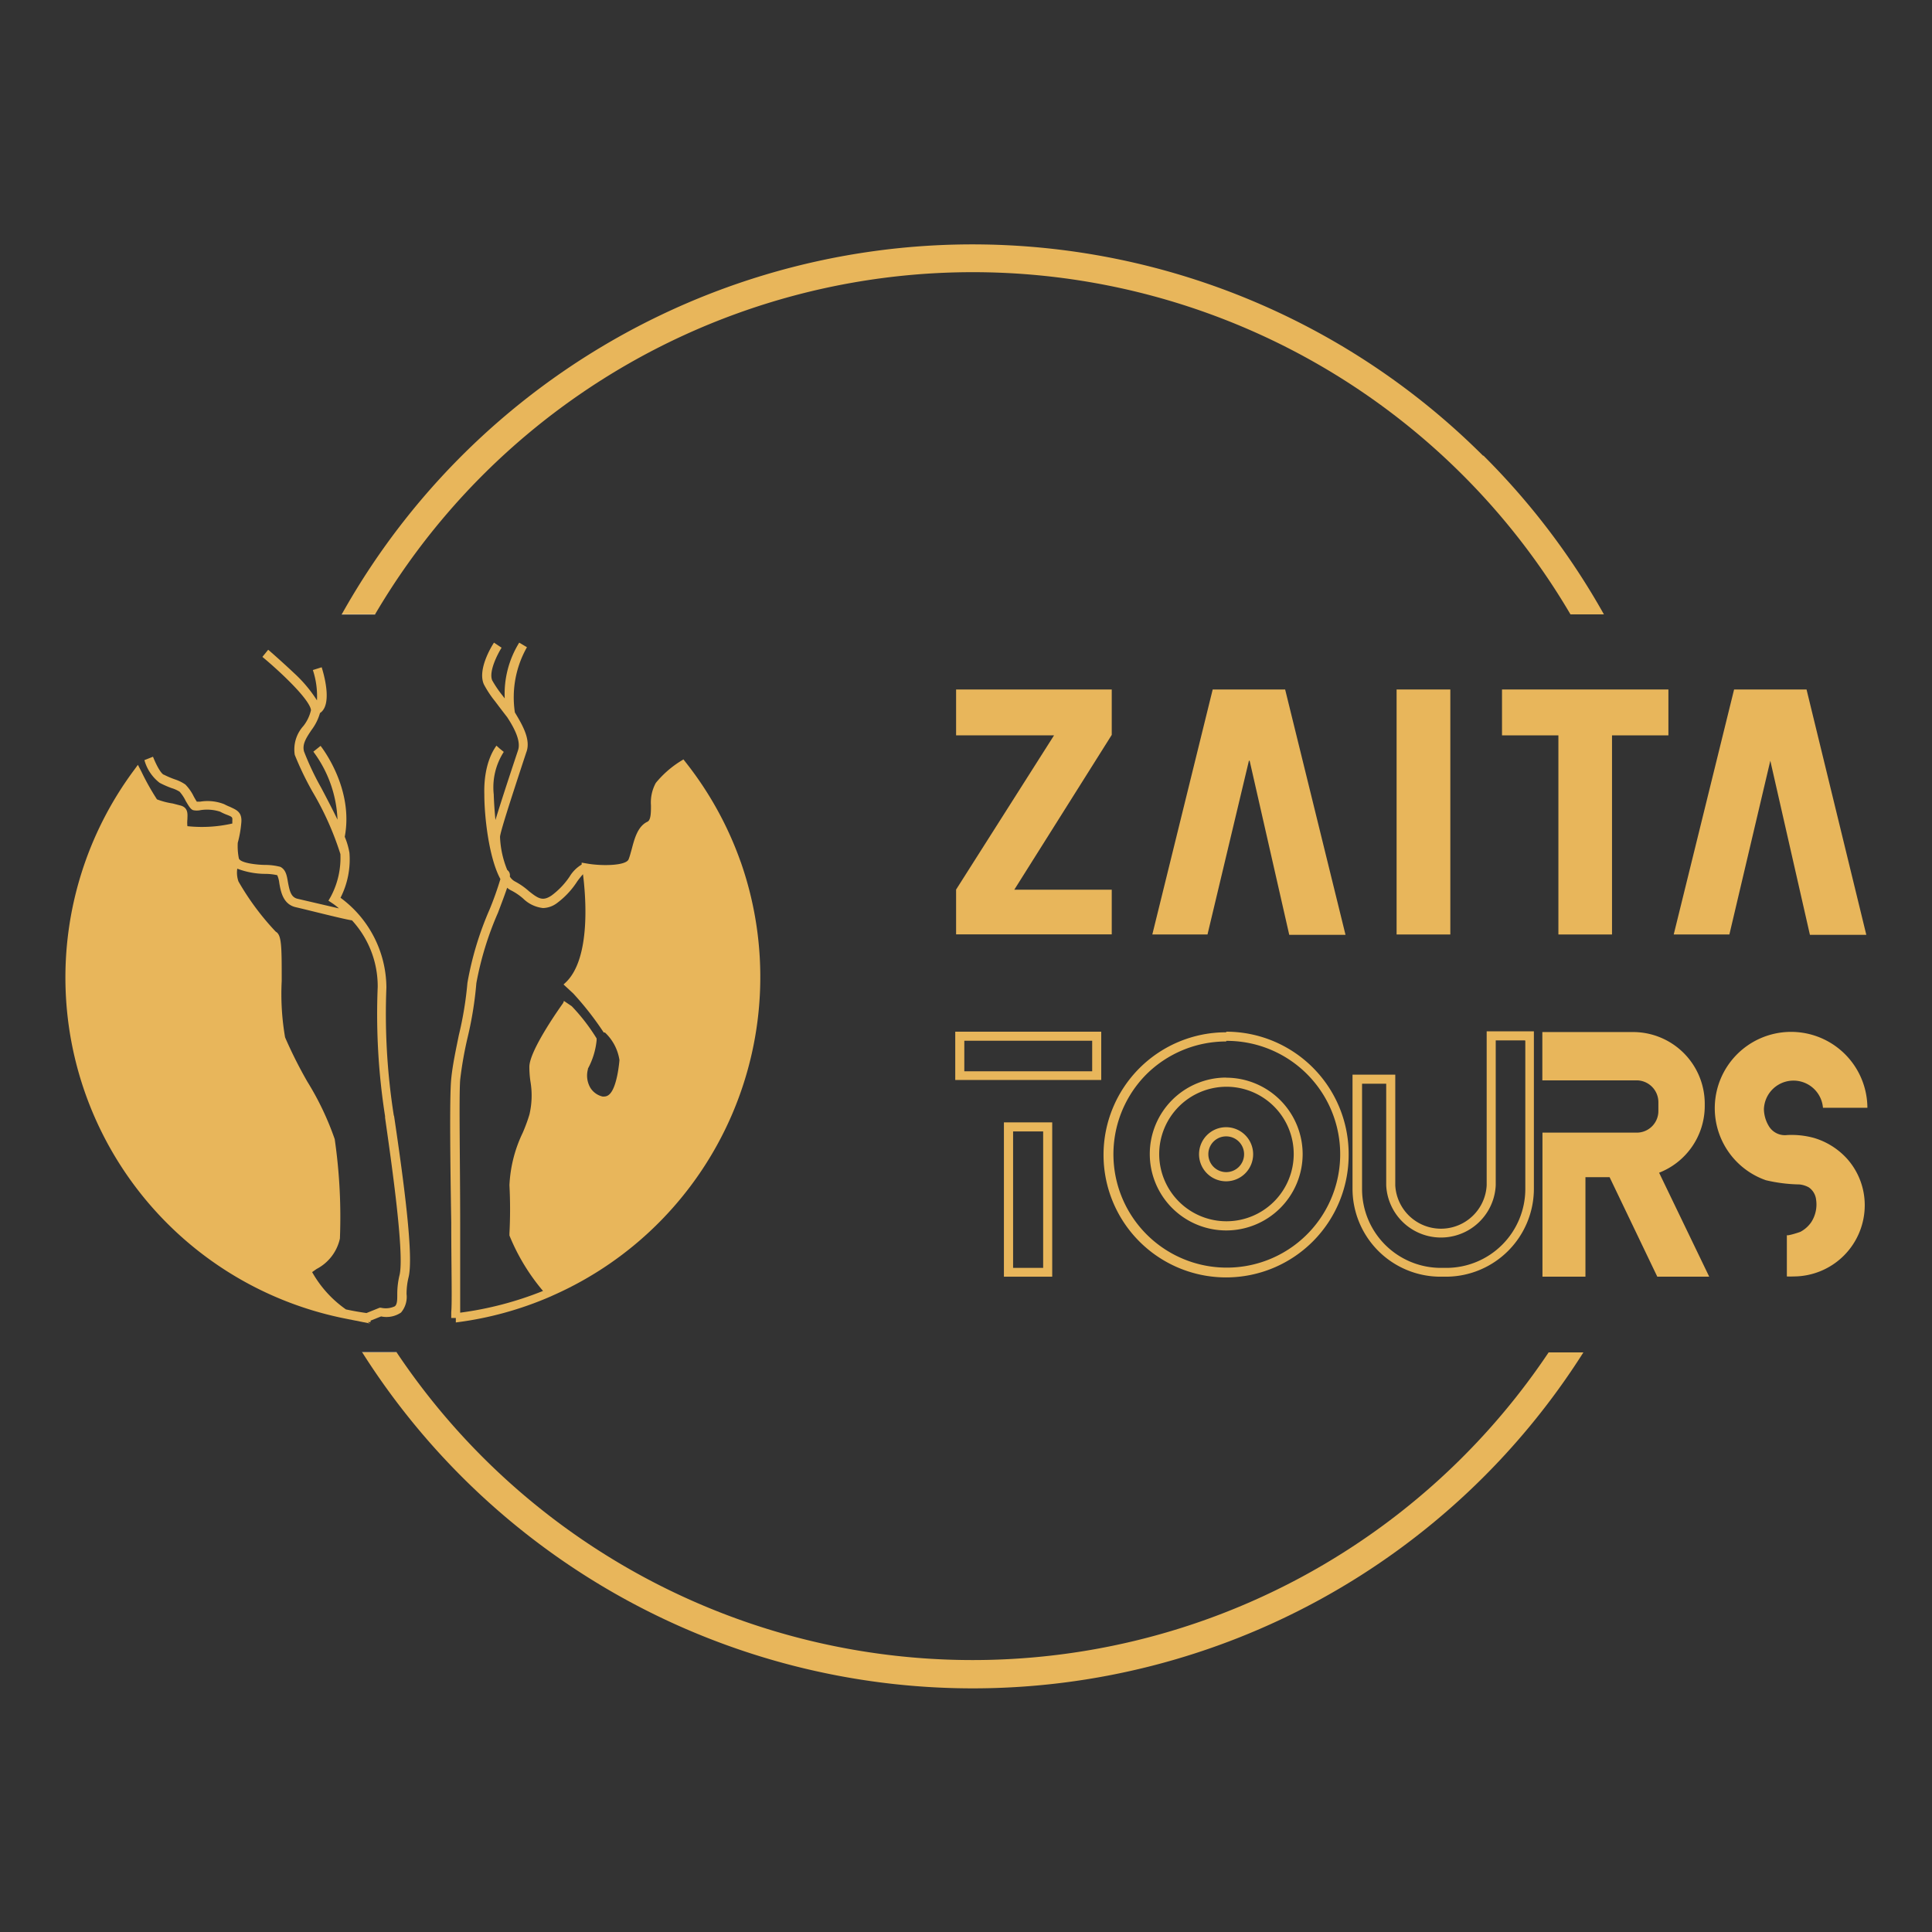 <svg xmlns="http://www.w3.org/2000/svg" id="Layer_1" data-name="Layer 1" viewBox="0 0 160 160" height="40" width="40"><rect x="0" y="0" width="160" height="160" fill="#333333" stroke="none"/><defs><style>.cls-1{fill:#e8b65b;}.cls-2{fill:none;}.cls-3{fill:#fff;}</style></defs><path class="cls-1" d="M128.25 112a57.39 57.39.0 01-95.4.0H30a59.86 59.86.0 00101.13.0zm-5.41-74.24A59.84 59.84.0 0028.3 50.88h2.76a57.4 57.4.0 0199 0h2.77a59.81 59.81.0 00-10-13.17z"/><line class="cls-2" x1="137.33" y1="91.61" x2="137.28" y2="91.5"/><rect class="cls-3" x="28.3" y="50.87" width="2.77" height=".02"/><rect class="cls-3" x="29.98" y="111.94" width="2.87" height=".02"/><path class="cls-2" d="M42.13 102.28v-.08-.09a38.56 38.56.0 000-4 11.12 11.12.0 011.1-4.34 16 16 0 00.56-1.54 6.71 6.71.0 00.07-2.71 12.09 12.09.0 01-.09-1.21c0-1.41 2.74-5.2 2.77-5.24a.6.6.0 00.1-.23l.65.44h0A16.92 16.92.0 0149.36 86a1.55 1.55.0 010 .15 6.35 6.35.0 01-.72 2.35v0a2 2 0 00.21 1.56 1.59 1.59.0 001 .7h.13a.69.69.0 00.39-.14c.71-.55.87-2.87.87-2.89a3.84 3.84.0 00-1.2-2.28h-.09a25.14 25.14.0 00-2.51-3.15h0l-.79-.73.14-.13c2.17-2 1.68-7.42 1.47-9a7 7 0 00-.48.6 6.82 6.82.0 01-1.68 1.74 2 2 0 01-1.13.39 2.69 2.69.0 01-1.64-.78 4.77 4.77.0 00-1-.68A1.42 1.42.0 0142 73.5c-.18.54-.45 1.25-.77 2.07a26.26 26.26.0 00-1.78 5.83 30 30 0 01-.72 4.47 34 34 0 00-.63 3.53c-.14 1.39-.07 6.93.0 11.82.0 3.54.08 6.61.0 7.46v0a27.24 27.24.0 006.79-1.85A17.06 17.06.0 0142.13 102.28z"/><path class="cls-2" d="M31.85 92.48a54.8 54.8.0 01-.61-10.71 8.09 8.09.0 00-2.13-5.52l-4.66-1.08c-1.05-.26-1.24-1.32-1.36-2a2.3 2.3.0 00-.17-.65 6.56 6.56.0 00-1-.11A6.6 6.6.0 0119.65 72a2.23 2.23.0 00.1 1.07 22.06 22.06.0 003.09 4.1c.45.27.49 1.22.49 4.08a21.13 21.13.0 00.28 4.67 36.8 36.8.0 001.85 3.68 23.88 23.88.0 012.26 4.75 45 45 0 01.43 8.24 3.72 3.72.0 01-1.93 2.51l-.37.26a9.47 9.47.0 002.8 3.1c.56.11 1.13.21 1.7.29l1.09-.44h.1a1.78 1.78.0 001.16-.12c.17-.15.18-.52.19-1a7.31 7.31.0 01.19-1.55c.46-1.73-.75-9.94-1.21-13z"/><path class="cls-1" d="M32.61 92.36A54.23 54.23.0 0132 81.78a9.29 9.29.0 00-3.8-7.43 7 7 0 00.74-3.72 6 6 0 00-.39-1.33c.76-4-1.89-7.38-2-7.53l-.6.48a10.06 10.06.0 012 5.63c-.41-.85-.89-1.77-1.35-2.64a23.07 23.07.0 01-1.42-3c-.17-.61.19-1.14.6-1.76a4.28 4.28.0 00.72-1.43c1.06-.69.31-3.25.14-3.79l-.73.23A6.89 6.89.0 0126.25 58a11.22 11.22.0 00-1.89-2.25c-1.06-1-2.13-1.93-2.15-1.94l-.48.59s1.07.88 2.1 1.9c1.88 1.85 1.93 2.43 1.92 2.53a3.31 3.31.0 01-.63 1.3 2.89 2.89.0 00-.71 2.38A25.31 25.31.0 0025.9 65.6a24.7 24.7.0 012.29 5.13 6.81 6.81.0 01-.81 3.55l-.18.31.3.2a4.81 4.81.0 01.57.44l-3.44-.8c-.53-.13-.65-.64-.79-1.41-.09-.54-.18-1-.62-1.23a4.94 4.94.0 00-1.2-.16c-.69.0-2.14-.15-2.24-.55a5.16 5.16.0 01-.09-1.28 9.35 9.35.0 00.3-1.74c.05-.85-.46-1-.92-1.23a4.52 4.52.0 01-.5-.23 3.78 3.78.0 00-2-.21h-.27c-.07-.1-.17-.28-.25-.42a3.75 3.75.0 00-.7-1 3.37 3.37.0 00-.85-.42 7.47 7.47.0 01-.92-.39c-.09.0-.43-.3-.91-1.49l-.71.28a3.57 3.57.0 001.26 1.88 8 8 0 001 .44 2.58 2.58.0 01.66.3 3.44 3.44.0 01.5.76c.27.46.4.67.6.76a1.44 1.44.0 00.64.0 3.54 3.54.0 011.61.13 4.17 4.17.0 00.57.26c.43.17.46.19.44.48.0.08.0.16.0.24a11.34 11.34.0 01-3.72.22 2.82 2.82.0 010-.58c0-.34.11-.92-.53-1.12l-.69-.18A6.26 6.26.0 0113 66.2a20.51 20.51.0 01-1.3-2.32l-.28-.54-.36.49a28.8 28.8.0 0017.44 45.35l2.16.43-.21-.12h.24v-.12l.87-.35a2.14 2.14.0 001.65-.32 2 2 0 00.46-1.53 5.78 5.78.0 01.16-1.37c.44-1.67-.35-7.69-1.19-13.35zm.47 13.27a6.65 6.65.0 00-.18 1.55c0 .47.0.83-.2 1a1.76 1.76.0 01-1.16.12h-.1l-1.09.44c-.57-.08-1.14-.18-1.7-.3a9.36 9.36.0 01-2.8-3.09l.37-.26a3.74 3.74.0 001.93-2.52 45 45 0 00-.43-8.23 23.88 23.88.0 00-2.26-4.75 36.8 36.8.0 01-1.85-3.68 21.13 21.13.0 01-.28-4.67c0-2.86.0-3.81-.49-4.08A21.82 21.82.0 0119.75 73a2.19 2.19.0 01-.1-1.06 6.6 6.6.0 002.31.43 4.59 4.59.0 011 .11 2.21 2.21.0 01.17.65c.12.7.31 1.76 1.36 2s4 1 4.66 1.09a8.06 8.06.0 012.13 5.51 54.75 54.75.0 00.61 10.71v.12C32.33 95.68 33.54 103.9 33.08 105.63z"/><path class="cls-1" d="M61.34 71.38a28.71 28.71.0 00-4.53-8.22l-.21-.27-.29.18a8.38 8.38.0 00-2 1.77 3.37 3.37.0 00-.4 1.86c0 .58.0 1.24-.31 1.36-.78.38-1.05 1.37-1.28 2.25-.09.31-.16.6-.26.85-.2.53-2.13.57-3.36.37l-.53-.09v.16a2.87 2.87.0 00-1 1 6.39 6.39.0 01-1.49 1.56c-.74.5-1.11.25-1.87-.35A5.75 5.75.0 0042.65 73a1.15 1.15.0 01-.43-.41.53.53.0 00-.21-.54 8 8 0 01-.6-2.73c0-.34.75-2.69 2.17-7C44 61.26 43.24 60 42.64 59a8.41 8.41.0 011-5.4L43 53.22a8.05 8.05.0 00-1.2 4.62l-.17-.22a9.51 9.51.0 01-.86-1.26c-.33-.74.47-2.25.77-2.72l-.63-.42c-.15.22-1.39 2.2-.84 3.45A8.64 8.64.0 0041 58.08c.3.4.64.85 1 1.31.81 1.23 1.11 2.13.9 2.75-.92 2.76-1.52 4.62-1.87 5.77-.07-.73-.12-1.45-.14-2.12a5.42 5.42.0 01.83-3.52L41.39 62l-.28-.25c0 .05-1.08 1.24-1 4.05.0 1.8.37 5.23 1.33 7a26.36 26.36.0 01-.9 2.53 26.61 26.61.0 00-1.83 6.07A29.11 29.11.0 0138 85.72c-.25 1.23-.52 2.49-.63 3.61-.15 1.44-.08 7 0 11.91.0 3.41.08 6.63.0 7.43v0 .48h.38v.37a28.65 28.65.0 007.87-2.16h0l.15-.07h0A28.83 28.83.0 0061.34 71.37zM38.11 108.71v0c0-.86.0-3.92.0-7.46.0-4.89-.11-10.43.0-11.83a31.23 31.23.0 01.62-3.52 30.15 30.15.0 00.72-4.48 26.36 26.36.0 011.79-5.83c.31-.82.58-1.53.76-2.07a1.46 1.46.0 00.33.22 4.77 4.77.0 011 .68 2.78 2.78.0 001.64.78 2 2 0 001.13-.39A6.84 6.84.0 0047.8 73a7 7 0 01.48-.6c.21 1.64.71 7-1.47 9l-.14.13.8.74h0A25.29 25.29.0 0150 85.51h.1a3.92 3.92.0 011.2 2.28s-.17 2.33-.88 2.88a.62.62.0 01-.39.14h-.13a1.63 1.63.0 01-1-.71 2 2 0 01-.21-1.55v0-.05a6.24 6.24.0 00.72-2.35s0-.1.0-.15a15.94 15.94.0 00-2.06-2.67h0l-.65-.44a.67.67.0 01-.1.23s-2.76 3.82-2.76 5.23a8.25 8.25.0 00.09 1.22 6.91 6.91.0 01-.08 2.71c-.12.42-.33 1-.56 1.53a11.17 11.17.0 00-1.1 4.34 38.45 38.45.0 010 4v.09.08a17 17 0 002.78 4.59A28.2 28.2.0 0138.11 108.71z"/><path class="cls-1" d="M126.32 86.19V98.46A6.54 6.54.0 01119.8 105h-.49a6.53 6.53.0 01-6.51-6.52V89.75h2v8.41a4.54 4.54.0 009.07.0h0v-12h2.41m.75-.75h-3.91V98.16a3.79 3.79.0 01-7.57.0V89h-3.54v9.46a7.29 7.29.0 007.26 7.27h.49a7.29 7.29.0 007.27-7.27v-13z"/><path class="cls-1" d="M101.55 94.11a1.48 1.48.0 11-1.48 1.48 1.47 1.47.0 011.48-1.48m0-.76a2.24 2.24.0 102.23 2.24 2.24 2.24.0 00-2.23-2.24z"/><path class="cls-1" d="M101.55 90A5.57 5.57.0 1196 95.58h0A5.58 5.58.0 01101.55 90m0-.76a6.33 6.33.0 106.33 6.33h0A6.34 6.34.0 00101.55 89.25z"/><path class="cls-1" d="M101.55 86.2A9.39 9.39.0 1194.91 89a9.38 9.38.0 016.64-2.75m0-.76a10.15 10.15.0 1010.14 10.15h0a10.14 10.14.0 00-10.14-10.2z"/><path class="cls-1" d="M90.45 86.19v2.53H79.86V86.19H90.45m.75-.75H79.11v4H91.2z"/><path class="cls-1" d="M86.39 93.7V105H83.9V93.7h2.49m.75-.75h-4v12.78h4z"/><path class="cls-1" d="M141.55 105.73h-4.3l-3.95-8.24h-2v8.24h-3.56V93.8h7.8a1.79 1.79.0 001.8-1.8v-.73a1.81 1.81.0 00-1.8-1.8h-7.81v-4h7.53a5.94 5.94.0 015.92 5.93v.2a5.94 5.94.0 01-3.78 5.52z"/><path class="cls-1" d="M153 96a5.77 5.77.0 011.43 3.81 5.9 5.9.0 01-5.9 5.9h0a4.93 4.93.0 01-.55.0v-3.43c0 .11 1.05-.23 1.13-.27a2.55 2.55.0 00.88-.78 2.7 2.7.0 00.41-1.89 1.43 1.43.0 00-.59-1 2 2 0 00-.79-.25 12.9 12.9.0 01-2.78-.35 6.32 6.32.0 118.41-6h-3.68a2.45 2.45.0 00-4.89.11 2.79 2.79.0 00.39 1.38A1.55 1.55.0 00148 94a7 7 0 012.23.24A6 6 0 01153 96z"/><path class="cls-1" d="M106.43 57.1h-6l-5 20.29H1e2L103.43 63h.06l3.28 14.42h4.66z"/><path class="cls-1" d="M124.39 57.1h13.78v3.8H133.5V77.39h-4.44V60.9h-4.67z"/><path class="cls-1" d="M149.61 57.1h-6l-5 20.29h4.61L146.61 63h0l3.28 14.42h4.67z"/><path class="cls-1" d="M115.66 57.1h4.45V77.39h-4.45z"/><path class="cls-1" d="M92.07 60.86V57.1H79.18v3.8h1.06 7.05L79.18 73.67h0v3.71H92.07V73.68H84z"/></svg>